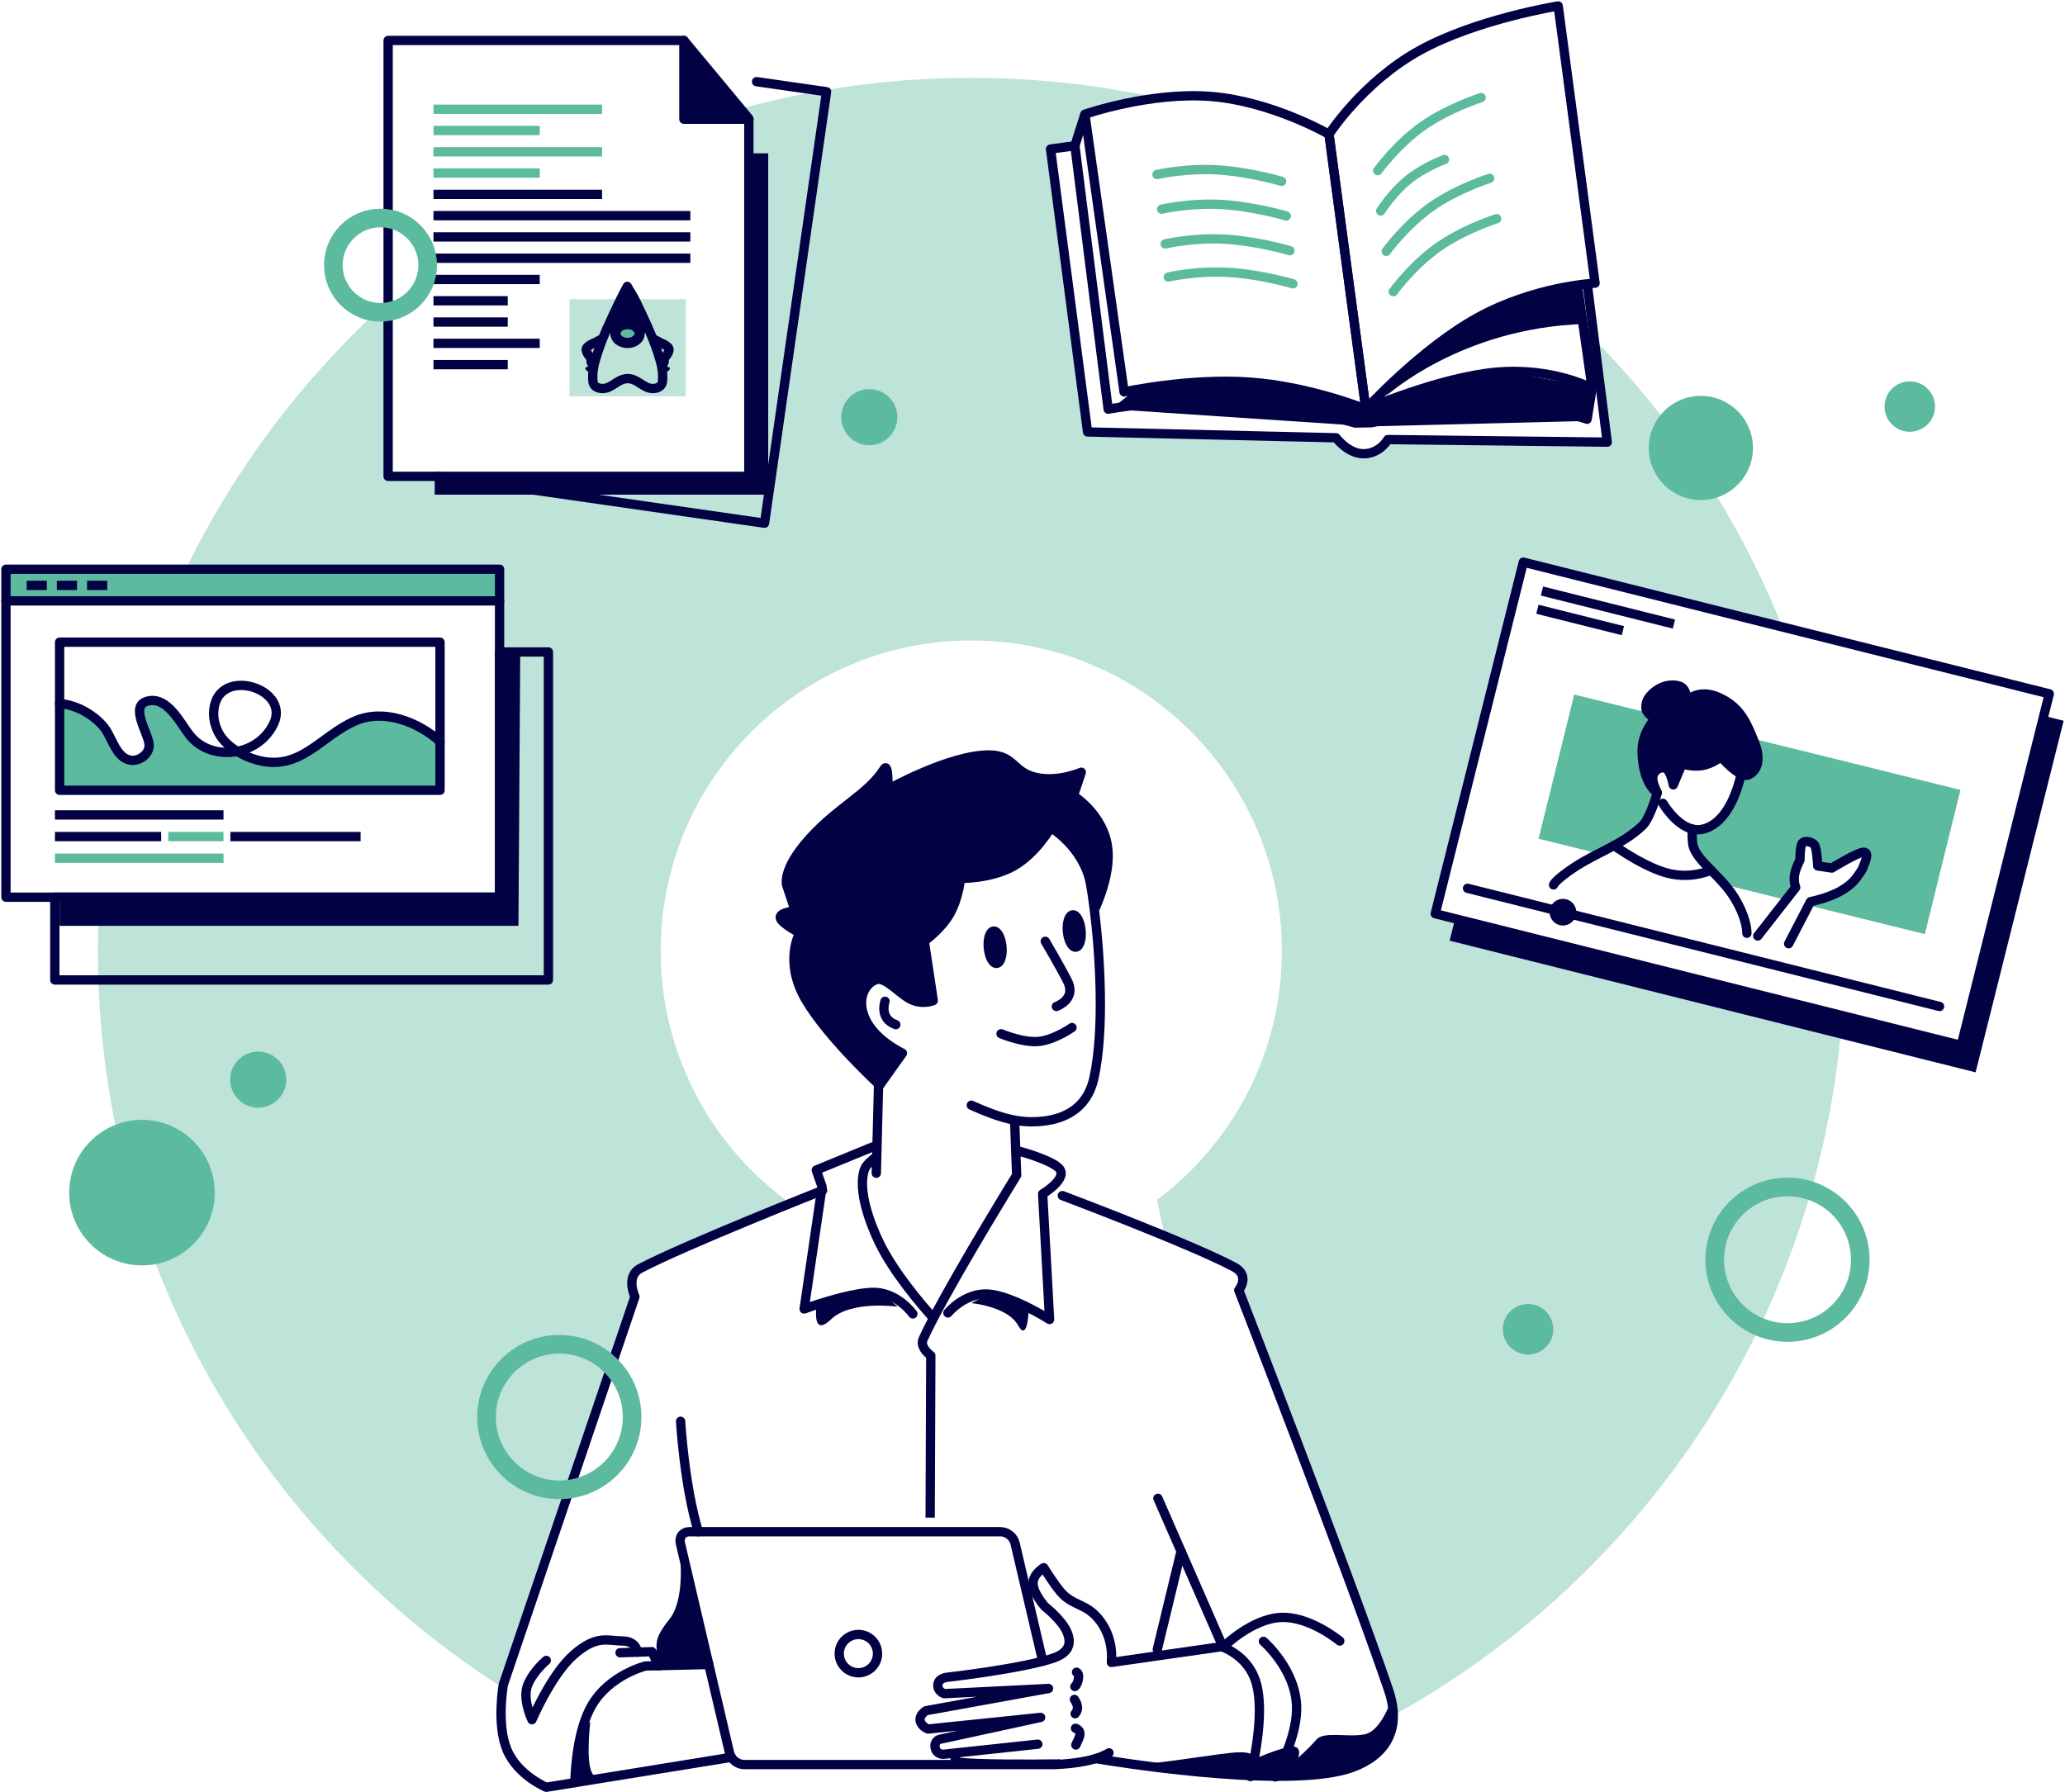 <svg width="1386" height="1203" viewBox="0 0 1386 1203" fill="none" xmlns="http://www.w3.org/2000/svg">
<path fill-rule="evenodd" clip-rule="evenodd" d="M1236.6 680.211C1222.3 882.887 1104.77 1057.26 936.325 1151C936.465 1148.72 936.541 1147.41 936.541 1147.41L831.611 868.805C831.611 868.805 835.524 864.174 835.229 855.538C835.017 849.307 801.215 838.294 782.398 832.642L776.528 805.52C827.407 767.493 860.368 706.785 860.368 638.44C860.368 523.385 766.958 429.975 651.903 429.975C536.848 429.975 443.438 523.385 443.438 638.44C443.438 706.786 476.399 767.494 527.279 805.521L526.101 810.963C497.753 822.97 443.36 846.157 432.393 851.919C417.415 859.789 427.569 868.805 427.569 868.805L338.457 1133.73C174.591 1029.75 65.74 846.706 65.74 638.44C65.74 626.08 66.123 613.809 66.879 601.637H335.905V439.434L334.699 382.748H124.383C158.017 313.55 204.868 251.944 261.646 201.222L262.333 318.825L502.347 317.618V80.017L496.676 73.087C546.123 59.522 598.174 52.277 651.903 52.277C695.669 52.277 738.321 57.084 779.36 66.199L730.299 75.193L718.238 95.697L702.559 98.109L730.299 289.878L895.534 293.497C895.534 293.497 908.208 304.406 917.244 304.351C926.28 304.297 932.923 294.703 932.923 294.703H1080.07L1069.06 226.817C1123.31 281.794 1166.79 347.428 1196.06 420.278L1023.38 377.923L964.282 611.326L1236.6 680.211Z" fill="#BEE3D8"/>
<path d="M734.547 610.925C739.084 600.889 745.065 584.402 743.538 569.823C741.143 546.953 720.472 534.248 720.472 534.248L725.75 518.414C725.75 518.414 710.3 525.349 695.055 521.83C679.808 518.313 680.782 507.043 664.169 506.848C637.725 506.537 595.962 529.947 595.962 529.947C595.962 529.947 596.524 511.359 593.422 516.265C582.671 533.271 562.901 541.482 543.579 562.784C524.257 584.089 528.064 594.415 528.064 594.415L533.749 611.465C533.749 611.465 522.945 612.475 523.693 616.188C524.441 619.898 536.738 626.312 536.738 626.312C536.738 626.312 525.833 645.349 540.648 670.877C555.462 696.405 590.453 728.49 590.453 728.49L605.703 707.062C570.379 688.918 574.672 662.294 588.13 657.68C594.305 655.562 603.783 667.285 611.451 671.002C619.303 674.806 626.39 671.757 626.39 671.757L620.374 631.78C620.374 631.78 631.274 624.23 637.356 613.71C643.437 603.188 644.696 589.699 644.696 589.699C644.696 589.699 665.084 590.073 680.235 581.534C695.383 572.997 705.295 555.55 705.295 555.55C705.295 555.55 727.531 568.892 731.979 593.523C732.801 598.079 733.694 604.018 734.547 610.925Z" fill="#020144"/>
<path d="M934.127 1140.18C934.127 1140.18 927.382 1161.97 916.036 1164.3C904.689 1166.64 888.495 1162 883.471 1167.92C878.447 1173.84 871.41 1179.98 871.41 1179.98C871.41 1179.98 874.653 1170.94 865.38 1172.75C856.106 1174.55 841.258 1181.19 841.258 1181.19C841.258 1181.19 844.269 1176.65 832.815 1176.36C821.362 1176.08 766.431 1186.72 750.801 1184.81C750.801 1184.81 843.346 1194.44 860.555 1193.25C877.765 1192.06 914.634 1193.93 929.303 1172.75C940.158 1157.07 934.127 1140.18 934.127 1140.18Z" fill="#020144"/>
<path d="M456.452 1044.89C456.452 1044.89 459.861 1073.94 449.276 1087.1C438.692 1100.26 440.804 1103.38 440.834 1111.23C440.864 1119.07 444.206 1118.46 444.206 1118.46H475.811L460.131 1043.68L456.452 1044.89Z" fill="#020144"/>
<path d="M396.207 1155.85C396.207 1155.85 391.993 1190.53 399.825 1192.45L385.836 1196.75C385.836 1196.75 390.486 1159.52 396.207 1155.85Z" fill="#020144"/>
<path d="M602.451 877.251C602.451 877.251 571.255 872.78 557.825 885.694C544.395 898.608 548.176 876.045 548.176 876.045L592.802 868.809L602.451 877.251Z" fill="#020144"/>
<path d="M651.898 874.831C651.898 874.831 676.228 877.076 683.256 889.676C690.285 902.277 690.493 877.243 690.493 877.243L663.959 868.801L651.898 874.831Z" fill="#020144"/>
<path d="M335.903 382.748H5.433V403.252H335.903V382.748Z" fill="#5CBA9E"/>
<path d="M296.101 494.914V528.684H41.615V470.792C41.615 470.792 56.592 468.454 68.149 485.265C79.706 502.076 85.275 517.049 93.477 509.387C101.679 501.724 92.632 482.08 94.683 476.822C96.734 471.564 101.552 463.852 124.835 488.883C148.119 513.915 158.606 504.562 158.606 504.562C158.606 504.562 179.486 514.139 195.995 508.181C212.504 502.222 231.748 479.985 249.063 480.828C266.379 481.67 296.101 494.914 296.101 494.914Z" fill="#5CBA9E"/>
<path d="M349.169 438.228H337.108V602.257H39.996V621.555H347.963L349.169 438.228Z" fill="#020144"/>
<path d="M458.924 27.14V78.811H502.621L458.924 27.14Z" fill="#020144"/>
<path fill-rule="evenodd" clip-rule="evenodd" d="M291.779 319.789H502.621V102.933H515.611V332.092H291.779V319.789Z" fill="#020144"/>
<path d="M930.508 265.756C930.508 265.756 980.436 220.134 1063.18 217.512L1059.56 192.184C1059.56 192.184 1007.01 197.591 969.103 229.573C931.199 261.556 930.508 265.756 930.508 265.756Z" fill="#020144"/>
<path d="M1063.18 282.641L919.651 286.259L745.973 274.685L756.828 265.755C756.828 265.755 821.726 236.734 916.033 274.685C916.033 274.685 975.306 247.07 1006.49 250.076C1037.67 253.082 1070.58 260.931 1070.58 260.931L1063.18 282.641Z" fill="#020144"/>
<path d="M1372.28 480.672L1385.09 483.881L1326 719.91L972.977 631.517L976.746 616.463L1316.95 701.647L1372.28 480.672Z" fill="#020144"/>
<path d="M651.928 741.991C673.198 751.611 685.088 753.644 696.196 753.005C709.167 752.26 729.101 747.877 734.374 723.176C741.326 690.607 738.309 641.363 734.547 610.925M734.547 610.925C739.084 600.889 745.065 584.402 743.538 569.823C741.143 546.953 720.472 534.248 720.472 534.248L725.75 518.414C725.75 518.414 710.3 525.349 695.055 521.83C679.808 518.313 680.782 507.043 664.169 506.848C637.725 506.537 595.962 529.947 595.962 529.947C595.962 529.947 596.524 511.359 593.422 516.265C582.671 533.271 562.901 541.482 543.579 562.784C524.257 584.089 528.064 594.415 528.064 594.415L533.749 611.465C533.749 611.465 522.945 612.475 523.693 616.188C524.441 619.898 536.738 626.312 536.738 626.312C536.738 626.312 525.833 645.349 540.648 670.877C555.462 696.405 590.453 728.49 590.453 728.49L605.703 707.062C570.379 688.918 574.672 662.294 588.13 657.68C594.305 655.562 603.783 667.285 611.451 671.002C619.303 674.806 626.39 671.757 626.39 671.757L620.374 631.78C620.374 631.78 631.274 624.23 637.356 613.71C643.437 603.188 644.696 589.699 644.696 589.699C644.696 589.699 665.084 590.073 680.235 581.534C695.383 572.997 705.295 555.55 705.295 555.55C705.295 555.55 727.531 568.892 731.979 593.523C732.801 598.079 733.694 604.018 734.547 610.925Z" stroke="#020144" stroke-width="6.25" stroke-miterlimit="10" stroke-linecap="round" stroke-linejoin="round"/>
<path d="M663.358 636.346C662.798 630.354 664.386 625.308 666.906 625.072C669.425 624.835 671.924 629.501 672.483 635.492C673.045 641.482 671.456 646.531 668.937 646.767C666.417 647.003 663.92 642.338 663.358 636.346Z" fill="#020144" stroke="#020144" stroke-width="6.25" stroke-miterlimit="10" stroke-linecap="round" stroke-linejoin="round"/>
<path d="M716.458 625.451C715.899 619.459 717.486 614.412 720.007 614.176C722.527 613.94 725.024 618.605 725.584 624.597C726.146 630.588 724.558 635.635 722.038 635.871C719.517 636.108 717.02 631.442 716.458 625.451Z" fill="#020144" stroke="#020144" stroke-width="6.25" stroke-miterlimit="10" stroke-linecap="round" stroke-linejoin="round"/>
<path d="M701.578 631.932C701.578 631.932 712.474 650.436 716.623 658.91C722.552 671.017 709.015 675.687 709.015 675.687" stroke="#020144" stroke-width="6.25" stroke-miterlimit="10" stroke-linecap="round" stroke-linejoin="round"/>
<path d="M719.518 689.839C719.518 689.839 708.516 697.626 697.968 699.075C687.417 700.525 671.887 694.005 671.887 694.005" stroke="#020144" stroke-width="6.25" stroke-miterlimit="10" stroke-linecap="round" stroke-linejoin="round"/>
<path d="M680.988 752.001L682.367 788.951C682.367 788.951 645.211 849.154 626.529 884.924C623.75 890.245 621.38 895.025 619.601 898.986C617.059 904.65 624.744 910.082 624.744 910.082L624.312 1018.84" stroke="#020144" stroke-width="6.25" stroke-miterlimit="10" stroke-linejoin="round"/>
<path d="M626.529 884.921C618.221 875.718 599.831 854.218 590.093 834.083C584.429 822.369 575.285 799.166 580.278 784.99C581.34 781.975 585.405 778.584 588.454 776.373" stroke="#020144" stroke-width="6.25" stroke-miterlimit="10" stroke-linejoin="round"/>
<path d="M588.168 787.629L589.689 727.779" stroke="#020144" stroke-width="6.25" stroke-miterlimit="10" stroke-linecap="round" stroke-linejoin="round"/>
<path d="M682.059 772.316C690.437 774.446 706.372 779.604 710.784 784.297C717.216 791.138 699.813 801.517 699.813 801.517L704.468 885.834C704.468 885.834 678.861 869.629 663.07 868.739C647.281 867.847 636.227 881.416 636.227 881.416" stroke="#020144" stroke-width="6.25" stroke-miterlimit="10" stroke-linecap="round" stroke-linejoin="round"/>
<path d="M586.016 769.86L547.876 785.498L551.752 796.733L539.734 878.766C539.734 878.766 568.087 868.303 585.088 867.624C602.086 866.943 612.693 882.071 612.693 882.071" stroke="#020144" stroke-width="6.25" stroke-miterlimit="10" stroke-linecap="round" stroke-linejoin="round"/>
<path d="M713.018 802.66C713.018 802.66 798.468 834.836 828.172 850.518C839.487 856.493 831.44 866.127 831.44 866.127C831.44 866.127 905.277 1056.08 931.964 1134.5C944.355 1170.92 917.647 1183.76 903.888 1187.79C858.228 1201.17 741.576 1181.66 735.378 1180.6" stroke="#020144" stroke-width="6.25" stroke-miterlimit="10" stroke-linecap="round" stroke-linejoin="round"/>
<path d="M745.978 1114.85C745.978 1114.85 747.749 1101.06 738.623 1088.51C729.498 1075.95 720.201 1078.61 711.766 1068.58C707.185 1063.13 700.535 1052.46 700.535 1052.46C700.535 1052.46 693.175 1056.75 693.368 1063.27C693.564 1069.8 701.307 1078.56 701.307 1078.56C701.307 1078.56 713.127 1087.64 716.472 1096.4C719.82 1105.17 715.469 1110.15 707.277 1113.04C687.012 1120.19 635.775 1126.02 635.775 1126.02C635.775 1126.02 629.932 1126.41 629.486 1130.98C629.037 1135.56 633.797 1137.04 633.797 1137.04L703.753 1133.55L621.56 1148.46C621.56 1148.46 616.923 1151.16 617.584 1155.11C618.245 1159.06 622.918 1160.78 622.918 1160.78L698.468 1152.96L630.967 1167.62C630.967 1167.62 626.801 1168.43 627.667 1173.3C628.478 1177.85 633.143 1177.74 633.143 1177.74L696.569 1170.94" stroke="#020144" stroke-width="6.25" stroke-miterlimit="10" stroke-linecap="round" stroke-linejoin="round"/>
<path d="M642.369 1176.75C640.865 1179.32 639.78 1182.73 644.229 1183.18C658.05 1184.56 689.159 1184.48 710.585 1184.23" stroke="#020144" stroke-width="6.25" stroke-miterlimit="10" stroke-linecap="round" stroke-linejoin="round"/>
<path d="M899.25 1101.7C899.25 1101.7 879.169 1084.97 859.737 1085.85C840.304 1086.73 821.518 1105.24 821.518 1105.24L745.98 1116.06" stroke="#020144" stroke-width="6.25" stroke-miterlimit="10" stroke-linecap="round" stroke-linejoin="round"/>
<path d="M820.369 1105.53C820.522 1105.59 820.676 1105.66 820.831 1105.73C829.122 1109.29 839.711 1116.54 843.447 1130.87C848.251 1149.3 842.583 1178.75 839.341 1192.7M855.956 1192.93C862.022 1181.5 870.614 1162.33 870.266 1145.92C869.73 1120.64 847.999 1101.89 847.999 1101.89" stroke="#020144" stroke-width="6.25" stroke-miterlimit="10" stroke-linecap="round" stroke-linejoin="round"/>
<path d="M777.168 1005.87L820.832 1105.73" stroke="#020144" stroke-width="6.25" stroke-miterlimit="10" stroke-linecap="round" stroke-linejoin="round"/>
<path d="M792.718 1041.43L776.77 1107.3" stroke="#020144" stroke-width="6.25" stroke-miterlimit="10" stroke-linecap="round" stroke-linejoin="round"/>
<path d="M552.121 799.167C552.121 799.167 459.586 835.823 429.704 851.545C419.664 856.828 426.147 870.527 426.147 870.527L337.855 1130.86C337.855 1130.86 333.063 1157.44 340.266 1174.69C347.466 1191.94 366.665 1199.86 366.665 1199.86L490.908 1179.74" stroke="#020144" stroke-width="6.25" stroke-miterlimit="10" stroke-linecap="round" stroke-linejoin="round"/>
<path d="M475.743 1117.43L433.263 1118.46C433.263 1118.46 408.907 1124.4 397.039 1145.15C387.805 1161.29 386.128 1186.4 385.838 1196.76" stroke="#020144" stroke-width="6.25" stroke-miterlimit="10" stroke-linecap="round" stroke-linejoin="round"/>
<path d="M442.056 1118.24L437.537 1108.84L416.158 1109.56" stroke="#020144" stroke-width="6.25" stroke-miterlimit="10" stroke-linecap="round" stroke-linejoin="round"/>
<path d="M427.922 1109.17C427.387 1106.32 425.387 1101.82 418.087 1101.69C407.393 1101.5 400.594 1097.49 385.332 1110.7C370.07 1123.9 357.039 1154.52 357.039 1154.52C357.039 1154.52 350.483 1140.81 354.096 1131.46C357.71 1122.11 366.668 1114.7 366.668 1114.7" stroke="#020144" stroke-width="6.25" stroke-miterlimit="10" stroke-linecap="round" stroke-linejoin="round"/>
<path d="M744.349 1176.75C743.625 1177 735.583 1183.41 708.179 1184.62H499.425C495.042 1184.62 490.681 1181.16 489.68 1176.89L456.655 1036.02C455.656 1031.76 458.396 1028.3 462.779 1028.3H671.533C675.916 1028.3 680.279 1031.76 681.278 1036.02L699.857 1115.27" stroke="#020144" stroke-width="6.25" stroke-miterlimit="10" stroke-linecap="round" stroke-linejoin="round"/>
<path d="M563.281 1110.15C563.281 1103.05 569.035 1097.3 576.134 1097.3C583.23 1097.3 588.983 1103.05 588.983 1110.15C588.983 1117.25 583.23 1123 576.134 1123C569.035 1123 563.281 1117.25 563.281 1110.15Z" stroke="#020144" stroke-width="6.25" stroke-miterlimit="10" stroke-linecap="round" stroke-linejoin="round"/>
<path d="M722.548 1122.63C725.358 1123.71 723.322 1131.06 721.445 1132.24" stroke="#020144" stroke-width="6.25" stroke-miterlimit="10" stroke-linecap="round" stroke-linejoin="round"/>
<path d="M721.129 1140.89C723.143 1144.09 724.349 1147.18 721.635 1150.49" stroke="#020144" stroke-width="6.25" stroke-miterlimit="10" stroke-linecap="round" stroke-linejoin="round"/>
<path d="M721.859 1160.26C727.704 1162.5 723.343 1168.21 722.086 1171.49" stroke="#020144" stroke-width="6.25" stroke-miterlimit="10" stroke-linecap="round" stroke-linejoin="round"/>
<path d="M456.799 954.15C456.799 954.15 459.286 997.381 468.729 1028.29" stroke="#020144" stroke-width="6.25" stroke-miterlimit="10" stroke-linecap="round" stroke-linejoin="round"/>
<path d="M594.009 672.211C594.009 672.211 589.803 683.814 601.246 687.89" stroke="#020144" stroke-width="6.25" stroke-miterlimit="1.5" stroke-linecap="round" stroke-linejoin="round"/>
<path fill-rule="evenodd" clip-rule="evenodd" d="M1071.57 572.68L1032.69 563.078L1056.59 466.27L1315.83 530.285L1291.93 627.093L1214.61 608.001L1214.92 607.082C1214.92 607.082 1247.78 591.742 1247.71 586.578C1247.65 581.414 1251.33 572.105 1251.33 572.105L1239.27 579.341L1221.18 581.754L1219.97 575.723L1212.45 564.315C1212.45 564.315 1209.35 570.371 1209.12 576.929C1208.88 583.487 1200.05 586.691 1204.29 594.401L1198.19 603.947L1159.34 594.353L1141.86 575.723C1141.86 575.723 1132.44 562.322 1134.95 556.426C1134.95 556.426 1153.98 556.566 1160.87 543.159C1167.77 529.751 1169.32 508.182 1169.32 508.182L1123.48 500.945L1111.42 516.624C1111.42 516.624 1106.7 526.317 1110.22 531.098C1113.73 535.878 1105.02 555.859 1098.16 558.838C1092.27 561.396 1076.03 570.234 1071.57 572.68Z" fill="#5CBA9E"/>
<path d="M460.238 200.856H382.266V266.026H460.238V200.856Z" fill="#BEE3D8"/>
<path d="M335.3 437.7V602.332H36.791V657.887H368.092V437.7H335.3Z" stroke="#020144" stroke-width="6.25" stroke-miterlimit="10" stroke-linecap="round" stroke-linejoin="round"/>
<path d="M335.3 382.145H4V602.332H335.3V382.145Z" stroke="#020144" stroke-width="6.25" stroke-miterlimit="10" stroke-linecap="round" stroke-linejoin="round"/>
<path d="M335.3 403.391H4" stroke="#020144" stroke-width="6.25" stroke-miterlimit="10" stroke-linecap="round" stroke-linejoin="round"/>
<path d="M31.438 393.031H17.898" stroke="#020144" stroke-width="6.25" stroke-miterlimit="10" stroke-linejoin="round"/>
<path d="M51.706 393.031H38.166" stroke="#020144" stroke-width="6.25" stroke-miterlimit="10" stroke-linejoin="round"/>
<path d="M71.973 393.031H58.434" stroke="#020144" stroke-width="6.25" stroke-miterlimit="10" stroke-linejoin="round"/>
<path d="M295.341 431.127H39.996V530.531H295.341V431.127Z" stroke="#020144" stroke-width="6.25" stroke-miterlimit="10" stroke-linecap="round" stroke-linejoin="round"/>
<path d="M295.341 497.783C280.439 484.597 257.625 475.582 238.262 484.04C214.94 494.225 201.249 518.47 172.001 510.078C167.698 508.844 163.022 506.871 159.231 504.449M159.231 504.449L159.2 504.428C154.31 501.3 149.474 497.264 146.748 492.054C144.627 488.006 143.342 483.527 143.4 478.931C143.798 446.292 195.078 461.161 183.821 485.567C182.27 488.928 179.988 492.225 177.375 494.869C172.412 499.894 165.983 503.131 159.231 504.449ZM159.231 504.449C147.597 506.718 135.001 503.29 127.279 493.494C120.928 485.437 112.823 468.202 99.968 470.467C86.002 472.928 99.534 491.904 100.103 499.836C100.557 506.117 93.573 511.161 87.808 510.401C78.321 509.151 75.205 495.646 70.563 489.253C64.398 480.761 51.783 473.068 39.996 472.359" stroke="#020144" stroke-width="6.25" stroke-miterlimit="10" stroke-linecap="round" stroke-linejoin="round"/>
<path d="M39.996 547.096H146.888" stroke="#020144" stroke-width="6.25" stroke-miterlimit="10" stroke-linecap="square" stroke-linejoin="round"/>
<path d="M294.066 73.333H400.958" stroke="#5CBA9E" stroke-width="6.25" stroke-miterlimit="10" stroke-linecap="square" stroke-linejoin="round"/>
<path d="M294.066 144.773H460.237" stroke="#020144" stroke-width="6.25" stroke-miterlimit="10" stroke-linecap="square" stroke-linejoin="round"/>
<path d="M294.066 173.349H460.237" stroke="#020144" stroke-width="6.25" stroke-miterlimit="10" stroke-linecap="square" stroke-linejoin="round"/>
<path d="M294.066 216.213H337.669" stroke="#020144" stroke-width="6.25" stroke-miterlimit="10" stroke-linecap="square" stroke-linejoin="round"/>
<path d="M39.996 561.626H105.063" stroke="#020144" stroke-width="6.25" stroke-miterlimit="10" stroke-linecap="square" stroke-linejoin="round"/>
<path d="M294.066 87.621H359.133" stroke="#5CBA9E" stroke-width="6.25" stroke-miterlimit="10" stroke-linecap="square" stroke-linejoin="round"/>
<path d="M294.066 116.197H359.133" stroke="#5CBA9E" stroke-width="6.25" stroke-miterlimit="10" stroke-linecap="square" stroke-linejoin="round"/>
<path d="M294.066 187.637H359.133" stroke="#020144" stroke-width="6.25" stroke-miterlimit="10" stroke-linecap="square" stroke-linejoin="round"/>
<path d="M294.066 230.502H359.133" stroke="#020144" stroke-width="6.25" stroke-miterlimit="10" stroke-linecap="square" stroke-linejoin="round"/>
<path d="M116.07 561.626H146.889" stroke="#5CBA9E" stroke-width="6.25" stroke-miterlimit="10" stroke-linecap="square" stroke-linejoin="round"/>
<path d="M157.748 561.626H238.919" stroke="#020144" stroke-width="6.25" stroke-miterlimit="10" stroke-linecap="square" stroke-linejoin="round"/>
<path d="M39.996 576.156H146.888" stroke="#5CBA9E" stroke-width="6.25" stroke-miterlimit="10" stroke-linecap="square" stroke-linejoin="round"/>
<path d="M294.066 101.909H400.958" stroke="#5CBA9E" stroke-width="6.25" stroke-miterlimit="10" stroke-linecap="square" stroke-linejoin="round"/>
<path d="M294.066 130.485H400.958" stroke="#020144" stroke-width="6.25" stroke-miterlimit="10" stroke-linecap="square" stroke-linejoin="round"/>
<path d="M294.066 159.061H460.237" stroke="#020144" stroke-width="6.25" stroke-miterlimit="10" stroke-linecap="square" stroke-linejoin="round"/>
<path d="M294.066 201.925H337.669" stroke="#020144" stroke-width="6.25" stroke-miterlimit="10" stroke-linecap="square" stroke-linejoin="round"/>
<path d="M294.066 244.79H337.669" stroke="#020144" stroke-width="6.25" stroke-miterlimit="10" stroke-linecap="square" stroke-linejoin="round"/>
<path d="M260.504 27.14H459.013L502.623 79.617V319.789H260.504V27.14Z" stroke="#020144" stroke-width="6.25" stroke-miterlimit="10" stroke-linejoin="round"/>
<path d="M459.012 27.14V80.017H502.622" stroke="#020144" stroke-width="6.25" stroke-miterlimit="10" stroke-linecap="round" stroke-linejoin="round"/>
<path d="M916.758 274.686L892.006 90.156C892.006 90.156 854.019 68.147 813.058 64.78C772.094 61.412 728.156 76.684 728.156 76.684L754.47 263.093C754.47 263.093 798.177 253.616 838.748 256.515C879.318 259.412 916.758 274.686 916.758 274.686Z" stroke="#020144" stroke-width="6.25" stroke-miterlimit="10" stroke-linejoin="round"/>
<path d="M892.008 90.156C892.008 90.156 914.331 55.302 952.475 34.077C990.619 12.85 1045.84 4 1045.84 4L1070.58 190.095C1070.58 190.095 1030.01 192.054 991.637 213.279C953.259 234.506 916.76 274.686 916.76 274.686L892.008 90.156Z" stroke="#020144" stroke-width="6.25" stroke-miterlimit="10" stroke-linejoin="round"/>
<path d="M1058.85 191.965L1068.6 260.633L1065.22 281.462C1065.22 281.462 1036.32 271.109 1000.18 271.688C964.049 272.267 920.682 283.775 920.682 283.775L909.651 284.009C909.651 284.009 868.492 271.789 827.026 269.457C785.561 267.126 743.786 274.686 743.786 274.686L721.447 97.827L728.163 76.684" stroke="#020144" stroke-width="6.25" stroke-miterlimit="10" stroke-linejoin="round"/>
<path d="M1068.6 260.633C1068.6 260.633 1041.84 246.374 1003.88 249.889C965.92 253.401 916.764 274.686 916.764 274.686" stroke="#020144" stroke-width="6.25" stroke-miterlimit="10" stroke-linejoin="round"/>
<path d="M721.447 97.827L705.109 100.068L729.955 289.984L896.71 293.897C896.71 293.897 905.068 305.056 915.781 304.619C926.496 304.18 931.508 295.093 931.508 295.093L1078.75 296.83L1065.23 189.707" stroke="#020144" stroke-width="6.25" stroke-miterlimit="10" stroke-linejoin="round"/>
<path d="M994.108 65.542C994.108 65.542 972.152 72.467 954.811 84.721C937.467 96.973 924.74 114.555 924.74 114.555" stroke="#5CBA9E" stroke-width="6.25" stroke-miterlimit="10" stroke-linecap="round" stroke-linejoin="round"/>
<path d="M969.528 107.104C969.528 107.104 955.971 111.986 945.263 120.622C934.555 129.256 926.695 141.647 926.695 141.647" stroke="#5CBA9E" stroke-width="6.25" stroke-miterlimit="10" stroke-linecap="round" stroke-linejoin="round"/>
<path d="M999.807 119.722C999.807 119.722 977.851 126.65 960.51 138.901C943.169 151.155 930.439 168.738 930.439 168.738" stroke="#5CBA9E" stroke-width="6.25" stroke-miterlimit="10" stroke-linecap="round" stroke-linejoin="round"/>
<path d="M1004.53 146.813C1004.53 146.813 982.572 153.741 965.231 165.993C947.889 178.247 935.16 195.829 935.16 195.829" stroke="#5CBA9E" stroke-width="6.25" stroke-miterlimit="10" stroke-linecap="round" stroke-linejoin="round"/>
<path d="M860.218 121.753C860.218 121.753 841.914 116.2 821.046 114.333C797.653 112.24 776.541 117.175 776.541 117.175" stroke="#5CBA9E" stroke-width="6.25" stroke-miterlimit="10" stroke-linecap="round" stroke-linejoin="round"/>
<path d="M863.359 145.012C863.359 145.012 845.053 139.459 824.187 137.592C800.794 135.5 779.682 140.433 779.682 140.433" stroke="#5CBA9E" stroke-width="6.25" stroke-miterlimit="10" stroke-linecap="round" stroke-linejoin="round"/>
<path d="M865.788 168.306C865.788 168.306 847.484 162.756 826.616 160.889C803.223 158.795 782.111 163.73 782.111 163.73" stroke="#5CBA9E" stroke-width="6.25" stroke-miterlimit="10" stroke-linecap="round" stroke-linejoin="round"/>
<path d="M867.808 190.563C867.808 190.563 849.502 185.013 828.636 183.146C805.243 181.052 784.131 185.985 784.131 185.985" stroke="#5CBA9E" stroke-width="6.25" stroke-miterlimit="10" stroke-linecap="round" stroke-linejoin="round"/>
<path d="M1022.43 377.396L1375.45 465.789L1316.35 701.818L963.328 613.425L1022.43 377.396Z" stroke="#020144" stroke-width="6.25" stroke-miterlimit="10" stroke-linejoin="round"/>
<path d="M1034.96 396.787L1123.5 418.96" stroke="#020144" stroke-width="6.25" stroke-miterlimit="10" stroke-linejoin="round"/>
<path d="M1031.89 409.021L1089.27 423.388" stroke="#020144" stroke-width="6.25" stroke-miterlimit="10" stroke-linejoin="round"/>
<path d="M984.988 596.359L1301.8 675.687" stroke="#020144" stroke-width="6.25" stroke-miterlimit="10" stroke-linecap="round" stroke-linejoin="round"/>
<path d="M1043.36 610.975C1044.14 607.849 1047.31 605.948 1050.44 606.729C1053.57 607.513 1055.47 610.683 1054.68 613.812C1053.9 616.938 1050.73 618.839 1047.6 618.055C1044.48 617.273 1042.58 614.101 1043.36 610.975Z" stroke="#020144" stroke-width="6.25" stroke-miterlimit="10" stroke-linejoin="round"/>
<path d="M1168.65 519.642C1166.12 530.938 1159.17 552.879 1142.77 556.674C1140.38 557.227 1138.06 557.133 1135.84 556.588C1124.56 553.808 1116.13 539.318 1116.13 539.318" stroke="#020144" stroke-width="6.25" stroke-miterlimit="10" stroke-linecap="round" stroke-linejoin="round"/>
<path d="M1157.15 469.956C1168.68 476.512 1172.5 485.782 1177.5 498.176C1182.51 510.572 1179.04 517.77 1173.44 520.264C1167.84 522.761 1155.1 508.162 1155.1 508.162C1155.1 508.162 1149.16 512.787 1142.64 513.959C1136.11 515.131 1129 512.849 1129 512.849L1123.08 526.915C1123.08 526.915 1121.42 517.346 1118.02 515.881C1114.61 514.415 1110.33 516.924 1109.44 521.051C1108.56 525.18 1112.33 532.161 1112.33 532.161C1112.33 532.161 1102.77 526.608 1102.14 505.263C1101.75 491.622 1110.8 482.656 1110.8 482.656C1110.8 482.656 1104.91 478.63 1104.76 475.849C1104.62 473.07 1104.56 468.947 1110.86 464.092C1115.67 460.379 1121.75 458.925 1127.1 460.553C1132.45 462.184 1132.26 470.614 1132.26 470.614C1132.26 470.614 1140.35 460.408 1157.15 469.956Z" stroke="#020144" stroke-width="6.25" stroke-miterlimit="10" stroke-linecap="round" stroke-linejoin="round"/>
<path d="M1112.33 532.161C1112.33 532.161 1107.72 549.216 1102.33 554.337C1088.65 567.336 1071.09 572.503 1056.16 582.595C1045.54 589.776 1043.19 592.869 1042.71 594.057" stroke="#020144" stroke-width="6.25" stroke-miterlimit="10" stroke-linecap="round" stroke-linejoin="round"/>
<path d="M1135.85 556.588C1135.72 559.877 1135.68 564.64 1136.29 567.379C1137.55 572.994 1142.58 578.259 1148.44 584.197C1153.87 589.709 1160.01 595.801 1164.49 603.292C1171.47 614.949 1172.45 623.164 1172.5 626.555" stroke="#020144" stroke-width="6.25" stroke-miterlimit="10" stroke-linecap="round" stroke-linejoin="round"/>
<path d="M1148.44 584.197C1143.43 586.273 1132.68 589.526 1119.72 586.303C1106.27 582.959 1090.45 572.647 1083.3 567.639" stroke="#020144" stroke-width="6.25" stroke-miterlimit="10" stroke-linecap="round" stroke-linejoin="round"/>
<path d="M1200.51 633.567L1215.15 605.328C1215.15 605.328 1227.08 602.979 1235.31 598.246C1243.55 593.513 1245.39 590.165 1248.1 586.395C1250.82 582.624 1251 580.755 1251 580.755C1251 580.755 1255.22 572.216 1251.05 572.114C1246.88 572.013 1229.51 582.76 1229.51 582.76L1220.04 581.351C1220.04 581.351 1219.53 570.341 1218.07 567.639C1216.62 564.937 1210.62 563.771 1209.34 566.545C1208.06 569.319 1208.13 577.301 1208.13 577.301C1208.13 577.301 1205.14 582.931 1204.43 587.548C1203.71 592.165 1205.27 595.771 1205.27 595.771L1179.77 628.375" stroke="#020144" stroke-width="6.25" stroke-miterlimit="10" stroke-linecap="round" stroke-linejoin="round"/>
<path d="M1174.9 491.296C1174.9 491.296 1183.77 507.497 1181.38 511.8C1178.98 516.103 1174.2 523.821 1164.49 516.624C1154.78 509.427 1154.84 509.388 1154.84 509.388C1154.84 509.388 1145.94 515.503 1130.72 513.006L1123.48 526.273C1123.48 526.273 1120.97 511.653 1113.84 516.624L1107.8 526.273C1107.8 526.273 1097.48 510.875 1104.19 494.915C1110.89 478.955 1111.42 482.854 1111.42 482.854C1111.42 482.854 1095.57 474.422 1113.84 462.35C1132.1 450.278 1130.16 467.993 1131.93 469.587C1131.93 469.587 1153.99 460.598 1165.7 476.823C1177.41 493.048 1174.9 491.296 1174.9 491.296Z" fill="#020144"/>
<path d="M294.191 319.789L513.145 351.248L554.765 61.573L507.803 54.826" stroke="#020144" stroke-width="6.25" stroke-miterlimit="10" stroke-linecap="round" stroke-linejoin="round"/>
<path d="M95.286 849.507C122.264 849.507 144.133 827.637 144.133 800.659C144.133 773.682 122.264 751.812 95.286 751.812C68.309 751.812 46.44 773.682 46.44 800.659C46.44 827.637 68.309 849.507 95.286 849.507Z" fill="#5CBA9E"/>
<path d="M173.303 743.641C183.702 743.641 192.133 735.211 192.133 724.811C192.133 714.412 183.702 705.981 173.303 705.981C162.903 705.981 154.473 714.412 154.473 724.811C154.473 735.211 162.903 743.641 173.303 743.641Z" fill="#5CBA9E"/>
<path d="M583.461 298.875C593.86 298.875 602.291 290.444 602.291 280.045C602.291 269.645 593.86 261.215 583.461 261.215C573.061 261.215 564.631 269.645 564.631 280.045C564.631 290.444 573.061 298.875 583.461 298.875Z" fill="#5CBA9E"/>
<path d="M1141.6 335.681C1160.91 335.681 1176.56 320.028 1176.56 300.719C1176.56 281.41 1160.91 265.757 1141.6 265.757C1122.29 265.757 1106.63 281.41 1106.63 300.719C1106.63 320.028 1122.29 335.681 1141.6 335.681Z" fill="#5CBA9E"/>
<path d="M1281.82 289.878C1291.17 289.878 1298.75 282.298 1298.75 272.949C1298.75 263.599 1291.17 256.02 1281.82 256.02C1272.47 256.02 1264.89 263.599 1264.89 272.949C1264.89 282.298 1272.47 289.878 1281.82 289.878Z" fill="#5CBA9E"/>
<path d="M1025.63 909.32C1034.98 909.32 1042.56 901.74 1042.56 892.391C1042.56 883.041 1034.98 875.462 1025.63 875.462C1016.28 875.462 1008.7 883.041 1008.7 892.391C1008.7 901.74 1016.28 909.32 1025.63 909.32Z" fill="#5CBA9E"/>
<path d="M375.406 1000.17C402.383 1000.17 424.253 978.298 424.253 951.321C424.253 924.343 402.383 902.474 375.406 902.474C348.428 902.474 326.559 924.343 326.559 951.321C326.559 978.298 348.428 1000.17 375.406 1000.17Z" stroke="#5CBA9E" stroke-width="12.5" stroke-miterlimit="1.5" stroke-linecap="round" stroke-linejoin="round"/>
<path d="M1199.75 894.567C1226.72 894.567 1248.59 872.698 1248.59 845.72C1248.59 818.743 1226.72 796.873 1199.75 796.873C1172.77 796.873 1150.9 818.743 1150.9 845.72C1150.9 872.698 1172.77 894.567 1199.75 894.567Z" stroke="#5CBA9E" stroke-width="12.5" stroke-miterlimit="1.5" stroke-linecap="round" stroke-linejoin="round"/>
<path d="M255.387 209.655C272.868 209.655 287.038 195.484 287.038 178.004C287.038 160.523 272.868 146.353 255.387 146.353C237.907 146.353 223.736 160.523 223.736 178.004C223.736 195.484 237.907 209.655 255.387 209.655Z" stroke="#5CBA9E" stroke-width="12.5" stroke-miterlimit="1.5" stroke-linecap="round" stroke-linejoin="round"/>
<path d="M421.029 192.28C419.263 195.582 417.495 198.886 415.889 202.268C410.899 212.773 404.818 225.292 401.12 236.79C398.839 243.88 397.366 248.822 397.97 256.11C398.249 259.487 401.498 260.83 404.398 260.836C410.844 260.848 414.533 254.174 421.31 254.174C428.087 254.174 431.777 260.848 438.223 260.836C441.123 260.83 444.371 259.487 444.651 256.11C445.254 248.822 443.781 243.88 441.501 236.79C437.803 225.292 431.722 212.773 426.732 202.268C425.125 198.886 422.795 195.582 421.029 192.28Z" stroke="#020144" stroke-width="6.25" stroke-miterlimit="10" stroke-linecap="square" stroke-linejoin="round"/>
<path d="M436.229 222.901L443.409 226.558L440.596 234.435L436.229 222.901Z" fill="#020144"/>
<path d="M406.273 222.901L399.092 226.558L401.905 234.435L406.273 222.901Z" fill="#020144"/>
<path d="M407.459 220.431H434.921" stroke="#020144" stroke-width="6.25" stroke-miterlimit="10" stroke-linecap="round" stroke-linejoin="round"/>
<path d="M421.19 230.247C425.688 230.247 429.335 227.406 429.335 223.902C429.335 220.397 425.688 217.557 421.19 217.557C416.692 217.557 413.045 220.397 413.045 223.902C413.045 227.406 416.692 230.247 421.19 230.247Z" fill="#5CBA9E" stroke="#020144" stroke-width="6.86" stroke-miterlimit="10" stroke-linecap="round" stroke-linejoin="round"/>
<path d="M434.921 220.43H428.781C428.781 220.43 425.277 217.219 421.19 217.556C417.102 217.892 415.165 219.306 414.151 220.43C413.138 221.554 407.459 220.43 407.459 220.43L421.19 192.28L434.921 220.43Z" fill="#020144"/>
<path d="M441.723 229.371C441.723 229.371 448.748 231.905 449.038 234.435C449.327 236.966 445.662 240.625 445.662 240.625" stroke="#020144" stroke-width="6.25" stroke-miterlimit="10" stroke-linecap="round" stroke-linejoin="round"/>
<path d="M400.782 229.371C400.782 229.371 393.757 231.905 393.468 234.435C393.178 236.966 396.844 240.625 396.844 240.625" stroke="#020144" stroke-width="6.25" stroke-miterlimit="10" stroke-linecap="round" stroke-linejoin="round"/>
<path d="M446.787 238.937C446.787 238.937 450.175 241.337 448.475 244.563C446.775 247.789 449.715 245.453 449.6 247.377C449.485 249.301 445.679 250.817 444.787 249.065C443.896 247.312 441.723 238.937 441.723 238.937C441.723 238.937 444.983 237.244 446.787 238.937Z" fill="#020144"/>
<path d="M395.717 238.937C395.717 238.937 392.329 241.337 394.029 244.563C395.729 247.789 392.789 245.453 392.904 247.377C393.019 249.301 396.825 250.817 397.717 249.065C398.608 247.312 400.781 238.937 400.781 238.937C400.781 238.937 397.521 237.244 395.717 238.937Z" fill="#020144"/>
</svg>

